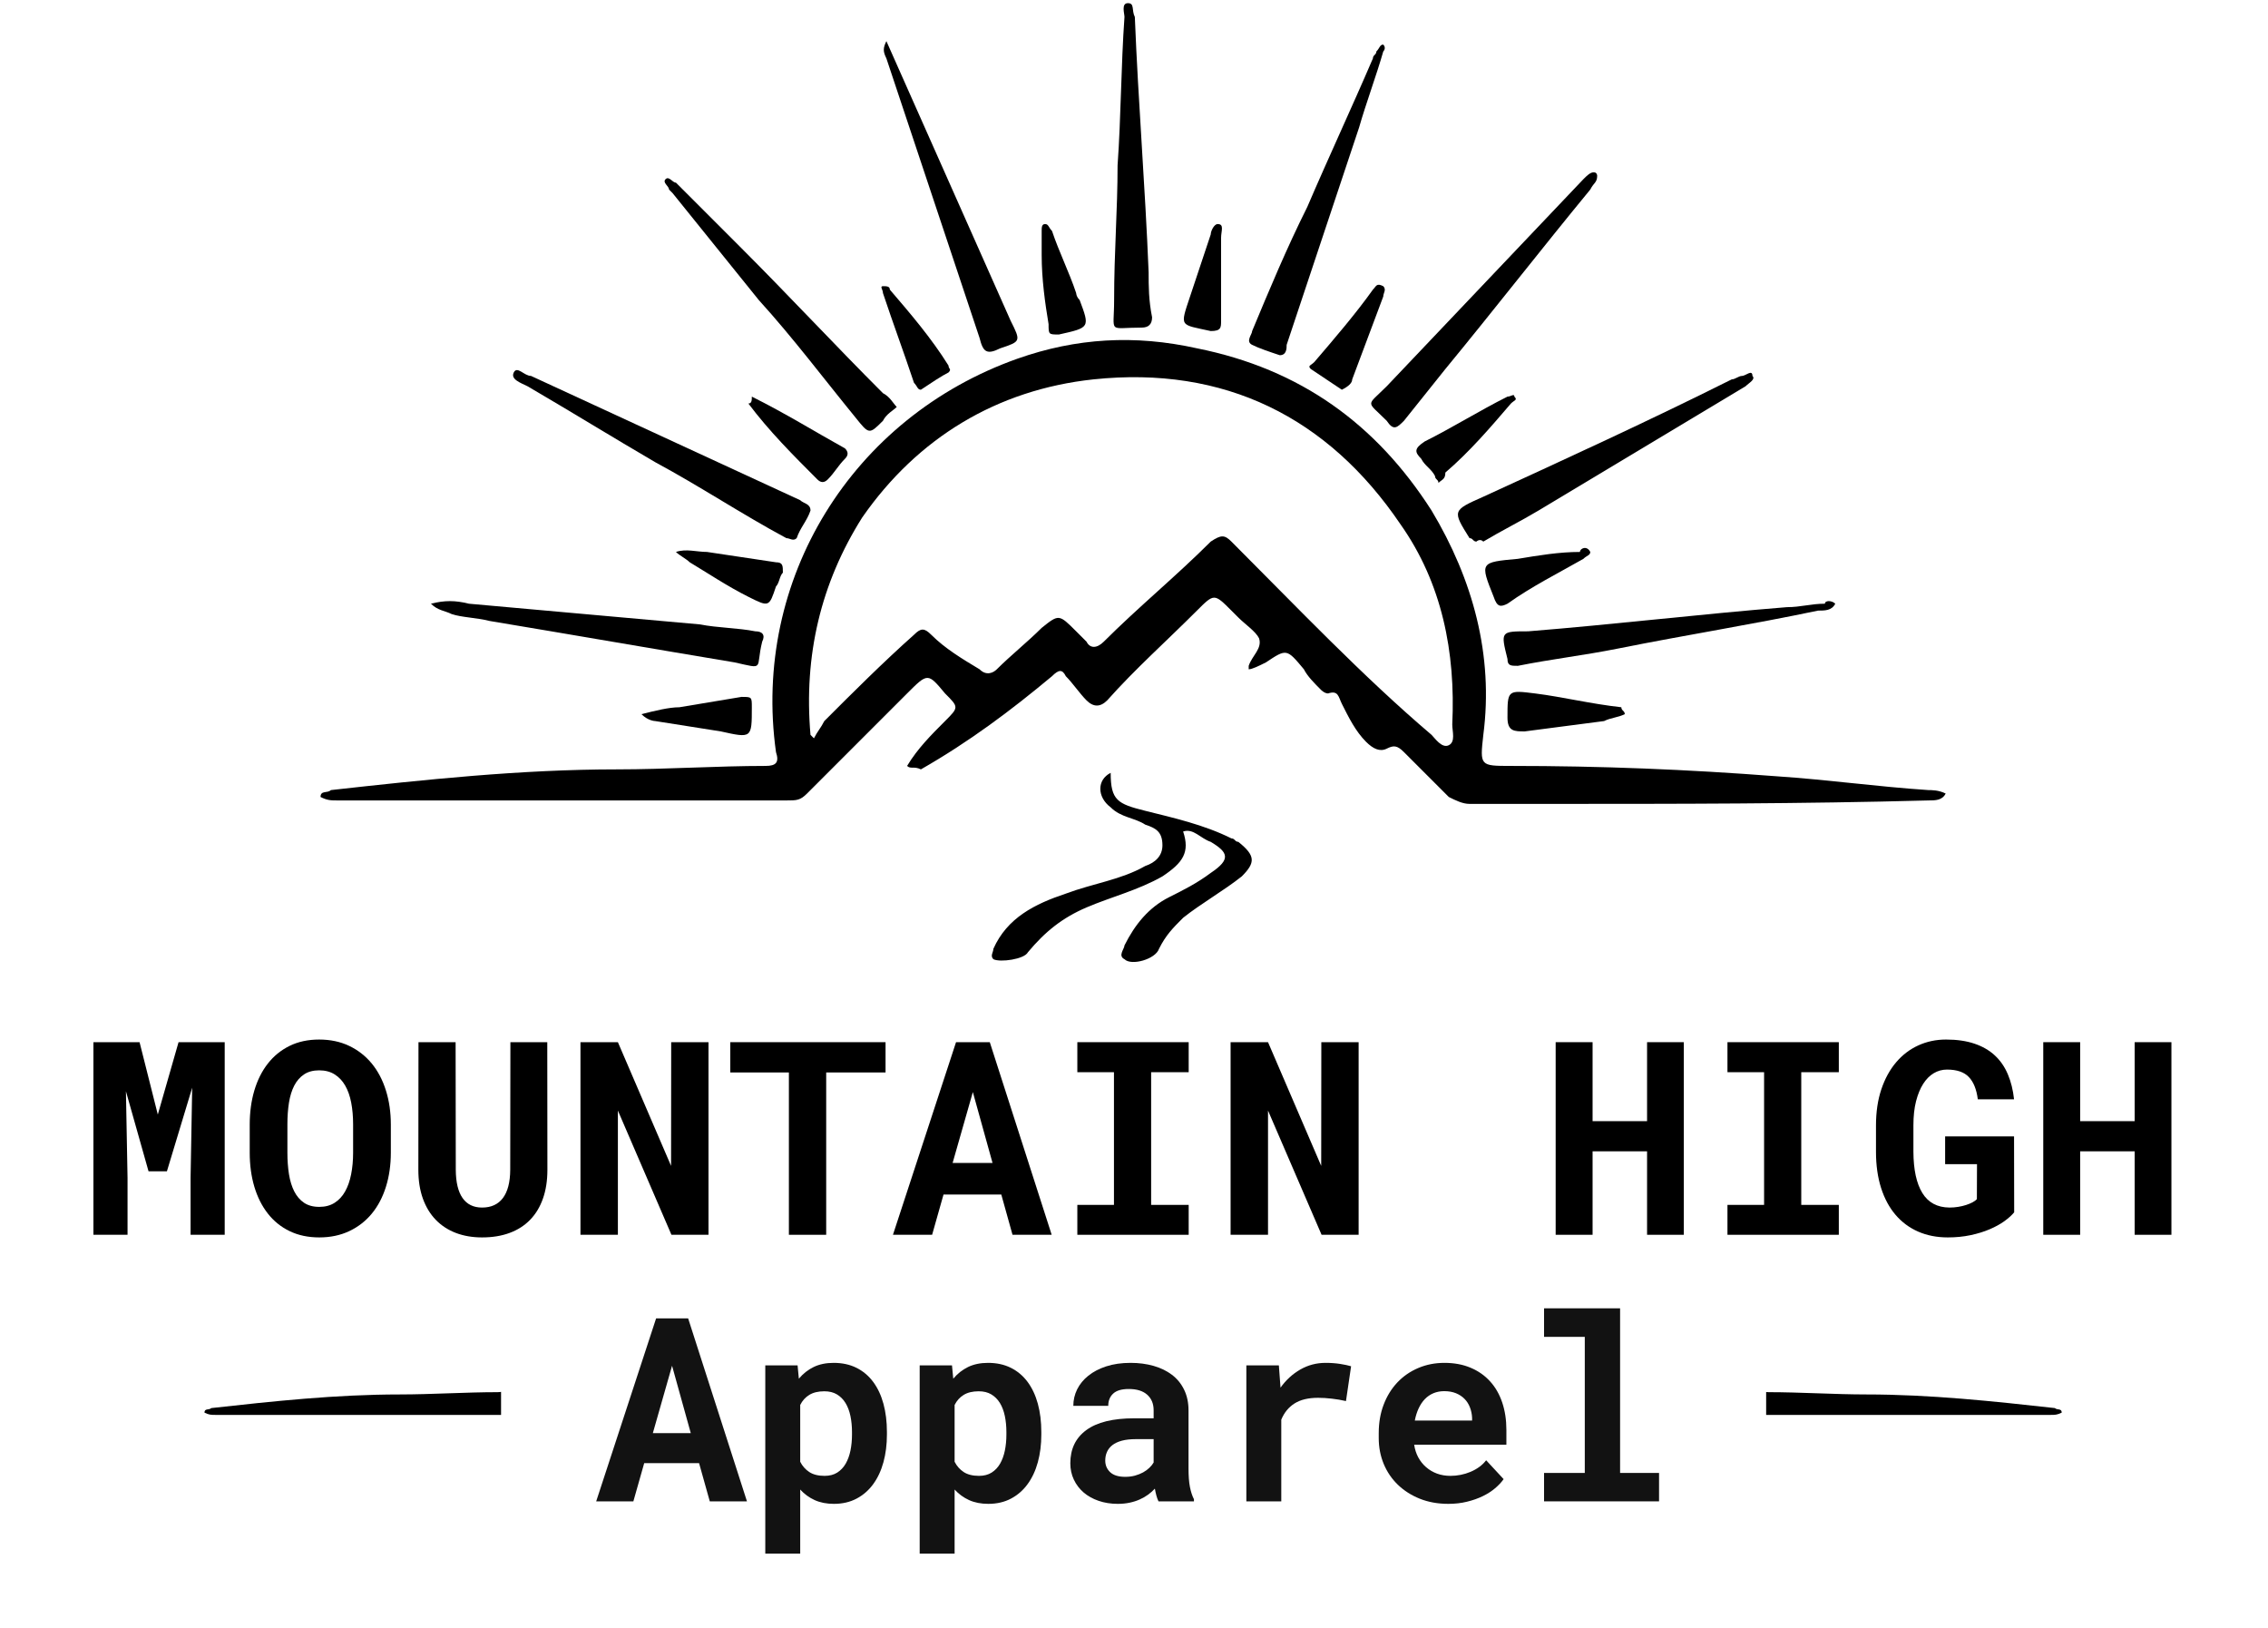 <svg version="1.2" preserveAspectRatio="xMidYMid meet" height="801" viewBox="0 0 836.88 600.75" zoomAndPan="magnify" width="1116" xmlns:xlink="http://www.w3.org/1999/xlink" xmlns="http://www.w3.org/2000/svg"><defs><clipPath id="6f6697c7b4"><path d="M 118.234 125 L 717.984 125 L 717.984 297 L 118.234 297 Z M 118.234 125"></path></clipPath><clipPath id="8c79ba23fc"><path d="M 75.395 508.055 L 184.852 508.055 L 184.852 523 L 75.395 523 Z M 75.395 508.055"></path></clipPath><clipPath id="0bbc8f79cd"><path d="M 651.734 508.055 L 761.191 508.055 L 761.191 526.797 L 651.734 526.797 Z M 651.734 508.055"></path></clipPath><clipPath id="5b9ed9cc87"><path d="M 0.734 0.055 L 109.816 0.055 L 109.816 15 L 0.734 15 Z M 0.734 0.055"></path></clipPath><clipPath id="6bc0b70f60"><rect height="19" y="0" width="111" x="0"></rect></clipPath></defs><g id="856ece3056"><g clip-path="url(#6f6697c7b4)" clip-rule="nonzero"><path d="M 334.703 282.578 C 338.523 276.211 343.617 271.117 348.711 266.027 C 353.805 260.934 353.805 260.934 348.711 255.84 C 342.344 248.199 342.344 248.199 334.703 255.84 C 321.973 268.57 309.238 281.305 297.777 292.766 C 295.23 295.312 293.957 295.312 290.137 295.312 C 244.297 295.312 198.457 295.312 152.613 295.312 C 143.703 295.312 133.516 295.312 124.602 295.312 C 122.055 295.312 120.781 295.312 118.234 294.039 C 118.234 291.492 120.781 292.766 122.055 291.492 C 156.434 287.672 192.09 283.852 227.742 283.852 C 245.57 283.852 264.672 282.578 282.496 282.578 C 286.316 282.578 287.59 281.305 286.316 277.484 C 277.402 213.816 314.332 153.969 375.453 132.324 C 397.098 124.684 418.746 123.41 441.668 128.504 C 479.867 136.145 507.883 156.516 528.254 188.352 C 543.535 213.816 551.176 241.832 547.355 271.117 C 546.082 282.578 546.082 282.578 557.543 282.578 C 590.648 282.578 622.484 283.852 655.59 286.398 C 674.691 287.672 692.516 290.219 711.617 291.492 C 712.891 291.492 715.438 291.492 717.984 292.766 C 716.711 295.312 714.164 295.312 711.617 295.312 C 664.504 296.586 618.664 296.586 571.547 296.586 C 561.363 296.586 552.449 296.586 542.262 296.586 C 539.715 296.586 537.168 295.312 534.621 294.039 C 529.527 288.945 523.16 282.578 518.066 277.484 C 515.52 274.938 514.246 274.938 511.699 276.211 C 509.156 277.484 506.609 276.211 504.062 273.664 C 500.242 269.844 497.695 264.754 495.148 259.66 C 493.875 257.113 493.875 254.566 490.055 255.84 C 488.781 255.84 487.508 254.566 487.508 254.566 C 484.961 252.02 482.414 249.473 481.141 246.926 C 474.773 239.285 474.773 239.285 467.133 244.379 C 464.586 245.652 462.039 246.926 460.766 246.926 C 460.766 245.652 460.766 245.652 460.766 245.652 C 462.039 241.832 465.859 239.285 464.586 235.465 C 463.312 232.918 459.492 230.371 456.945 227.824 C 455.672 226.551 455.672 226.551 454.398 225.277 C 448.035 218.91 448.035 218.91 441.668 225.277 C 430.207 236.738 418.746 246.926 408.559 258.387 C 406.012 260.934 403.465 260.934 400.918 258.387 C 398.371 255.84 395.824 252.02 393.277 249.473 C 392.004 246.926 390.73 246.926 388.184 249.473 C 372.906 262.207 357.625 273.664 339.797 283.852 C 337.25 282.578 335.977 283.852 334.703 282.578 Z M 299.051 271.117 C 299.051 271.117 300.324 272.391 300.324 272.391 C 301.598 269.844 302.871 268.57 304.145 266.027 C 314.332 255.84 325.793 244.379 337.25 234.191 C 339.797 231.645 341.07 231.645 343.617 234.191 C 348.711 239.285 355.078 243.105 361.445 246.926 C 363.992 249.473 366.539 248.199 367.812 246.926 C 372.906 241.832 379.273 236.738 384.367 231.645 C 390.73 226.551 390.73 226.551 397.098 232.918 C 398.371 234.191 399.645 235.465 400.918 236.738 C 402.191 239.285 404.738 239.285 407.285 236.738 C 420.02 224.004 434.027 212.543 446.762 199.812 C 450.578 197.266 451.852 197.266 454.398 199.812 C 478.594 224.004 502.789 249.473 528.254 271.117 C 529.527 272.391 532.074 276.211 534.621 274.938 C 537.168 273.664 535.895 269.844 535.895 267.297 C 537.168 240.559 532.074 215.09 516.793 193.445 C 490.055 153.969 451.852 134.871 403.465 139.965 C 367.812 143.785 338.523 161.609 318.152 190.898 C 302.871 215.09 296.504 241.832 299.051 271.117 Z M 299.051 271.117" style="stroke:none;fill-rule:nonzero;fill:#000000;fill-opacity:1;"></path></g><path d="M 409.832 285.125 C 409.832 295.312 412.379 296.586 422.566 299.133 C 432.754 301.68 444.215 304.227 454.398 309.32 C 455.672 309.32 455.672 310.594 456.945 310.594 C 463.312 315.688 463.312 318.234 458.219 323.328 C 451.852 328.418 442.941 333.512 436.574 338.605 C 432.754 342.426 430.207 344.973 427.66 350.066 C 426.387 353.887 417.473 356.434 414.926 353.887 C 412.379 352.613 414.926 350.066 414.926 348.793 C 418.746 341.152 423.84 334.785 431.48 330.965 C 436.574 328.418 441.668 325.875 446.762 322.055 C 454.398 316.961 453.125 314.414 446.762 310.594 C 442.941 309.32 440.395 305.5 436.574 306.773 C 439.121 314.414 436.574 318.234 428.934 323.328 C 420.02 328.418 409.832 330.965 400.918 334.785 C 392.004 338.605 385.641 343.699 379.273 351.34 C 378 353.887 369.086 355.16 366.539 353.887 C 365.266 352.613 366.539 351.34 366.539 350.066 C 371.633 338.605 381.82 333.512 393.277 329.691 C 403.465 325.875 413.652 324.602 422.566 319.508 C 426.387 318.234 428.934 315.688 428.934 311.867 C 428.934 306.773 426.387 305.5 422.566 304.227 C 418.746 301.68 413.652 301.68 409.832 297.859 C 404.738 294.039 404.738 287.672 409.832 285.125 Z M 409.832 285.125" style="stroke:none;fill-rule:nonzero;fill:#000000;fill-opacity:1;"></path><path d="M 299.051 188.352 C 297.777 192.172 295.23 194.719 293.957 198.539 C 292.684 199.812 291.41 198.539 290.137 198.539 C 273.582 189.625 258.305 179.438 241.75 170.523 C 226.469 161.609 209.914 151.422 194.637 142.512 C 192.09 141.238 188.27 139.965 189.543 137.418 C 190.816 134.871 193.363 138.691 195.91 138.691 C 229.016 153.969 262.125 169.25 295.23 184.531 C 296.504 185.805 299.051 185.805 299.051 188.352 Z M 299.051 188.352" style="stroke:none;fill-rule:nonzero;fill:#000000;fill-opacity:1;"></path><path d="M 544.809 199.812 C 543.535 199.812 543.535 198.539 542.262 198.539 C 535.895 188.352 535.895 188.352 547.355 183.258 C 577.914 169.25 608.477 155.242 639.035 139.965 C 640.309 139.965 641.582 138.691 642.855 138.691 C 644.129 138.691 646.676 136.145 646.676 138.691 C 647.949 139.965 645.402 141.238 644.129 142.512 C 618.664 157.789 593.195 173.07 567.73 188.352 C 561.363 192.172 553.723 195.992 547.355 199.812 C 546.082 198.539 544.809 199.812 544.809 199.812 Z M 544.809 199.812" style="stroke:none;fill-rule:nonzero;fill:#000000;fill-opacity:1;"></path><path d="M 327.062 15.176 C 342.344 49.555 357.625 83.938 372.906 118.316 C 376.727 125.957 376.727 125.957 369.086 128.504 C 363.992 131.051 362.719 129.777 361.445 124.684 C 349.984 90.301 338.523 55.922 327.062 21.543 C 325.793 18.996 325.793 17.723 327.062 15.176 Z M 327.062 15.176" style="stroke:none;fill-rule:nonzero;fill:#000000;fill-opacity:1;"></path><path d="M 472.227 131.051 C 468.406 129.777 464.586 128.504 462.039 127.23 C 459.492 125.957 462.039 123.41 462.039 122.137 C 468.406 106.855 474.773 91.574 482.414 76.297 C 490.055 58.469 498.969 39.367 506.609 21.543 C 506.609 20.27 507.883 20.27 507.883 18.996 C 509.152 17.723 509.152 16.449 510.426 16.449 C 511.699 17.723 510.426 18.996 510.426 18.996 C 507.883 27.906 504.062 38.094 501.516 47.008 C 492.602 73.75 483.688 100.488 474.773 127.23 C 474.773 128.504 474.773 131.051 472.227 131.051 Z M 472.227 131.051" style="stroke:none;fill-rule:nonzero;fill:#000000;fill-opacity:1;"></path><path d="M 412.379 61.016 C 413.652 43.188 413.652 24.09 414.926 6.262 C 414.926 4.988 413.652 1.168 416.199 1.168 C 418.746 1.168 417.473 3.715 418.746 6.262 C 420.02 38.094 422.566 68.656 423.84 100.488 C 423.84 105.582 423.84 110.676 425.113 117.043 C 425.113 119.59 423.84 120.863 421.293 120.863 C 408.559 120.863 411.105 123.41 411.105 110.676 C 411.105 92.848 412.379 77.57 412.379 61.016 Z M 412.379 61.016" style="stroke:none;fill-rule:nonzero;fill:#000000;fill-opacity:1;"></path><path d="M 158.98 222.73 C 164.074 221.457 167.895 221.457 172.988 222.73 C 201.004 225.277 230.289 227.824 258.305 230.371 C 264.672 231.645 272.309 231.645 278.676 232.918 C 281.223 232.918 282.496 234.191 281.223 236.738 C 278.676 246.926 282.496 246.926 271.035 244.379 C 240.477 239.285 211.188 234.191 180.629 229.098 C 175.535 227.824 170.441 227.824 166.621 226.551 C 164.074 225.277 161.527 225.277 158.98 222.73 Z M 158.98 222.73" style="stroke:none;fill-rule:nonzero;fill:#000000;fill-opacity:1;"></path><path d="M 330.883 150.148 C 329.609 151.422 327.066 152.695 325.793 155.242 C 320.699 160.336 320.699 160.336 315.605 153.969 C 304.145 139.965 292.684 124.684 279.949 110.676 C 269.762 97.941 258.305 83.938 248.117 71.203 C 248.117 71.203 246.844 69.93 246.844 69.93 C 246.844 68.656 244.297 67.383 245.57 66.109 C 246.844 64.836 248.117 67.383 249.391 67.383 C 257.031 75.023 265.945 83.938 273.582 91.574 C 291.41 109.402 307.965 127.23 325.793 145.059 C 328.336 146.328 329.609 148.875 330.883 150.148 Z M 330.883 150.148" style="stroke:none;fill-rule:nonzero;fill:#000000;fill-opacity:1;"></path><path d="M 677.238 222.73 C 675.965 225.277 673.418 225.277 670.871 225.277 C 646.676 230.371 622.484 234.191 597.016 239.285 C 584.281 241.832 572.82 243.105 560.09 245.652 C 557.543 245.652 556.27 245.652 556.27 243.105 C 553.723 232.918 553.723 232.918 563.91 232.918 C 595.742 230.371 627.578 226.551 659.41 224.004 C 664.504 224.004 668.324 222.73 673.418 222.73 C 673.418 221.457 675.965 221.457 677.238 222.73 Z M 677.238 222.73" style="stroke:none;fill-rule:nonzero;fill:#000000;fill-opacity:1;"></path><path d="M 589.375 64.836 C 589.375 67.383 588.102 67.383 586.828 69.93 C 569.004 91.574 551.176 114.496 533.348 136.145 C 528.254 142.512 523.16 148.875 518.066 155.242 C 515.52 157.789 514.246 159.062 511.699 155.242 C 504.062 147.602 504.062 150.148 511.699 142.512 C 535.895 117.043 560.09 91.574 584.281 66.109 C 585.555 64.836 586.828 63.562 588.102 63.562 C 589.375 63.562 589.375 64.836 589.375 64.836 Z M 589.375 64.836" style="stroke:none;fill-rule:nonzero;fill:#000000;fill-opacity:1;"></path><path d="M 599.562 263.48 C 597.016 264.754 594.469 264.754 591.922 266.027 C 581.734 267.297 572.82 268.57 562.637 269.844 C 558.816 269.844 556.27 269.844 556.27 264.754 C 556.27 254.566 556.27 254.566 566.457 255.84 C 576.641 257.113 586.828 259.66 598.289 260.934 C 598.289 262.207 599.562 262.207 599.562 263.48 Z M 599.562 263.48" style="stroke:none;fill-rule:nonzero;fill:#000000;fill-opacity:1;"></path><path d="M 586.828 203.633 C 586.828 204.906 585.555 204.906 584.281 206.18 C 575.367 211.27 565.184 216.363 556.27 222.73 C 553.723 224.004 552.449 224.004 551.176 220.184 C 546.082 207.449 546.082 207.449 560.09 206.176 C 567.73 204.906 575.367 203.633 583.008 203.633 C 583.008 202.359 585.555 201.086 586.828 203.633 Z M 586.828 203.633" style="stroke:none;fill-rule:nonzero;fill:#000000;fill-opacity:1;"></path><path d="M 495.148 143.785 C 491.328 141.238 487.508 138.691 483.688 136.145 C 482.414 134.871 483.688 134.871 484.961 133.598 C 492.602 124.684 500.242 115.77 506.609 106.855 C 507.883 105.582 507.883 104.309 510.426 105.582 C 511.699 106.855 510.426 108.129 510.426 109.402 C 506.609 119.59 502.789 129.777 498.969 139.965 C 498.969 141.238 497.695 142.512 495.148 143.785 Z M 495.148 143.785" style="stroke:none;fill-rule:nonzero;fill:#000000;fill-opacity:1;"></path><path d="M 249.391 203.633 C 253.211 202.359 257.031 203.633 260.852 203.633 C 269.762 204.906 277.402 206.18 286.316 207.449 C 288.863 207.449 288.863 208.723 288.863 211.27 C 287.59 212.543 287.59 215.09 286.316 216.363 C 283.77 224.004 283.77 224.004 276.129 220.184 C 268.488 216.363 260.852 211.27 254.484 207.449 C 253.211 206.18 250.664 204.906 249.391 203.633 Z M 249.391 203.633" style="stroke:none;fill-rule:nonzero;fill:#000000;fill-opacity:1;"></path><path d="M 277.402 146.328 C 290.137 152.695 300.324 159.062 311.785 165.43 C 313.059 166.703 313.059 167.977 311.785 169.25 C 309.238 171.797 307.965 174.344 305.418 176.891 C 304.145 178.164 302.871 178.164 301.598 176.891 C 292.684 167.977 283.77 159.062 276.129 148.875 C 277.402 148.875 277.402 147.602 277.402 146.328 Z M 277.402 146.328" style="stroke:none;fill-rule:nonzero;fill:#000000;fill-opacity:1;"></path><path d="M 530.801 178.164 C 530.801 176.891 529.527 176.891 529.527 175.617 C 528.254 173.07 525.707 171.797 524.434 169.25 C 521.887 166.703 521.887 165.43 525.707 162.883 C 535.895 157.789 546.082 151.422 556.27 146.328 C 557.543 146.328 558.816 145.059 558.816 146.328 C 560.09 147.602 558.816 147.602 557.543 148.875 C 549.902 157.789 542.262 166.703 533.348 174.344 C 533.348 176.891 532.074 176.891 530.801 178.164 Z M 530.801 178.164" style="stroke:none;fill-rule:nonzero;fill:#000000;fill-opacity:1;"></path><path d="M 339.797 143.785 C 338.523 143.785 338.523 142.512 337.25 141.238 C 333.43 129.777 329.609 119.59 325.793 108.129 C 325.793 106.855 324.52 105.582 325.793 105.582 C 327.062 105.582 328.336 105.582 328.336 106.855 C 335.977 115.77 343.617 124.684 349.984 134.871 C 349.984 136.145 351.258 136.145 349.984 137.418 C 347.438 138.691 343.617 141.238 339.797 143.785 Z M 339.797 143.785" style="stroke:none;fill-rule:nonzero;fill:#000000;fill-opacity:1;"></path><path d="M 236.656 263.48 C 241.75 262.207 246.844 260.934 250.664 260.934 C 258.305 259.66 265.945 258.387 273.582 257.113 C 277.402 257.113 277.402 257.113 277.402 260.934 C 277.402 272.391 277.402 272.391 265.945 269.844 C 258.305 268.57 249.391 267.297 241.75 266.027 C 241.75 266.027 239.203 266.027 236.656 263.48 Z M 236.656 263.48" style="stroke:none;fill-rule:nonzero;fill:#000000;fill-opacity:1;"></path><path d="M 384.367 94.121 C 384.367 91.574 384.367 89.027 384.367 85.207 C 384.367 83.938 384.367 82.664 385.641 82.664 C 386.914 82.664 386.914 83.938 388.184 85.207 C 390.73 92.848 394.551 100.488 397.098 108.129 C 397.098 108.129 397.098 109.402 398.371 110.676 C 402.191 120.863 402.191 120.863 390.73 123.41 C 386.914 123.41 386.914 123.41 386.914 119.59 C 385.641 111.949 384.367 103.035 384.367 94.121 Z M 384.367 94.121" style="stroke:none;fill-rule:nonzero;fill:#000000;fill-opacity:1;"></path><path d="M 450.578 101.762 C 450.578 106.855 450.578 113.223 450.578 118.316 C 450.578 120.863 450.578 122.137 446.762 122.137 C 435.301 119.59 435.301 120.863 439.121 109.402 C 441.668 101.762 444.215 94.121 446.762 86.48 C 446.762 85.207 448.035 82.664 449.305 82.664 C 451.852 82.664 450.578 85.211 450.578 87.754 C 450.578 92.848 450.578 97.941 450.578 101.762 Z M 450.578 101.762" style="stroke:none;fill-rule:nonzero;fill:#000000;fill-opacity:1;"></path><g style="fill:#121212;fill-opacity:1;"><g transform="translate(218.666, 553.907)"><path d="M 39.266 -14.094 L 19.016 -14.094 L 15.016 0 L 1.297 0 L 23.406 -67.5 L 35.234 -67.5 L 56.938 0 L 43.219 0 Z M 22.203 -25.172 L 36.203 -25.172 L 29.297 -50.031 Z M 22.203 -25.172" style="stroke:none"></path></g></g><g style="fill:#121212;fill-opacity:1;"><g transform="translate(275.647, 553.907)"><path d="M 51.609 -24.625 C 51.609 -20.969 51.18 -17.578 50.328 -14.453 C 49.473 -11.336 48.219 -8.645 46.562 -6.375 C 44.914 -4.102 42.867 -2.316 40.422 -1.016 C 37.984 0.273 35.188 0.922 32.031 0.922 C 29.344 0.922 26.977 0.457 24.938 -0.469 C 22.906 -1.395 21.129 -2.691 19.609 -4.359 L 19.609 19.281 L 6.719 19.281 L 6.719 -50.172 L 18.641 -50.172 L 19.109 -45.25 C 20.648 -47.102 22.469 -48.539 24.562 -49.562 C 26.664 -50.582 29.125 -51.094 31.938 -51.094 C 35.125 -51.094 37.938 -50.484 40.375 -49.266 C 42.82 -48.047 44.879 -46.312 46.547 -44.062 C 48.211 -41.82 49.473 -39.133 50.328 -36 C 51.18 -32.863 51.609 -29.395 51.609 -25.594 Z M 38.719 -25.594 C 38.719 -27.695 38.523 -29.664 38.141 -31.5 C 37.754 -33.344 37.148 -34.938 36.328 -36.281 C 35.504 -37.625 34.453 -38.68 33.172 -39.453 C 31.891 -40.223 30.336 -40.609 28.516 -40.609 C 26.254 -40.609 24.406 -40.164 22.969 -39.281 C 21.531 -38.406 20.41 -37.164 19.609 -35.562 L 19.609 -14.609 C 20.41 -13.023 21.531 -11.758 22.969 -10.812 C 24.406 -9.875 26.285 -9.406 28.609 -9.406 C 30.43 -9.406 31.984 -9.805 33.266 -10.609 C 34.547 -11.422 35.586 -12.52 36.391 -13.906 C 37.191 -15.301 37.781 -16.914 38.156 -18.75 C 38.531 -20.594 38.719 -22.551 38.719 -24.625 Z M 38.719 -25.594" style="stroke:none"></path></g></g><g style="fill:#121212;fill-opacity:1;"><g transform="translate(332.628, 553.907)"><path d="M 51.609 -24.625 C 51.609 -20.969 51.18 -17.578 50.328 -14.453 C 49.473 -11.336 48.219 -8.645 46.562 -6.375 C 44.914 -4.102 42.867 -2.316 40.422 -1.016 C 37.984 0.273 35.188 0.922 32.031 0.922 C 29.344 0.922 26.977 0.457 24.938 -0.469 C 22.906 -1.395 21.129 -2.691 19.609 -4.359 L 19.609 19.281 L 6.719 19.281 L 6.719 -50.172 L 18.641 -50.172 L 19.109 -45.25 C 20.648 -47.102 22.469 -48.539 24.562 -49.562 C 26.664 -50.582 29.125 -51.094 31.938 -51.094 C 35.125 -51.094 37.938 -50.484 40.375 -49.266 C 42.82 -48.047 44.879 -46.312 46.547 -44.062 C 48.211 -41.82 49.473 -39.133 50.328 -36 C 51.18 -32.863 51.609 -29.395 51.609 -25.594 Z M 38.719 -25.594 C 38.719 -27.695 38.523 -29.664 38.141 -31.5 C 37.754 -33.344 37.148 -34.938 36.328 -36.281 C 35.504 -37.625 34.453 -38.68 33.172 -39.453 C 31.891 -40.223 30.336 -40.609 28.516 -40.609 C 26.254 -40.609 24.406 -40.164 22.969 -39.281 C 21.531 -38.406 20.41 -37.164 19.609 -35.562 L 19.609 -14.609 C 20.41 -13.023 21.531 -11.758 22.969 -10.812 C 24.406 -9.875 26.285 -9.406 28.609 -9.406 C 30.43 -9.406 31.984 -9.805 33.266 -10.609 C 34.547 -11.422 35.586 -12.52 36.391 -13.906 C 37.191 -15.301 37.781 -16.914 38.156 -18.75 C 38.531 -20.594 38.719 -22.551 38.719 -24.625 Z M 38.719 -25.594" style="stroke:none"></path></g></g><g style="fill:#121212;fill-opacity:1;"><g transform="translate(389.609, 553.907)"><path d="M 37.875 0 C 37.57 -0.613 37.312 -1.32 37.094 -2.125 C 36.875 -2.938 36.688 -3.789 36.531 -4.688 C 35.82 -3.914 35.004 -3.188 34.078 -2.5 C 33.148 -1.82 32.117 -1.227 30.984 -0.719 C 29.859 -0.207 28.613 0.191 27.25 0.484 C 25.895 0.773 24.43 0.922 22.859 0.922 C 20.297 0.922 17.938 0.551 15.781 -0.188 C 13.633 -0.926 11.785 -1.957 10.234 -3.281 C 8.691 -4.613 7.488 -6.195 6.625 -8.031 C 5.758 -9.875 5.328 -11.879 5.328 -14.047 C 5.328 -19.328 7.297 -23.41 11.234 -26.297 C 15.18 -29.191 21.066 -30.641 28.891 -30.641 L 36.078 -30.641 L 36.078 -33.609 C 36.078 -36.023 35.285 -37.938 33.703 -39.344 C 32.129 -40.75 29.859 -41.453 26.891 -41.453 C 24.266 -41.453 22.348 -40.883 21.141 -39.75 C 19.93 -38.625 19.328 -37.117 19.328 -35.234 L 6.438 -35.234 C 6.438 -37.367 6.906 -39.395 7.844 -41.312 C 8.789 -43.227 10.172 -44.91 11.984 -46.359 C 13.797 -47.816 16.004 -48.969 18.609 -49.812 C 21.223 -50.664 24.219 -51.094 27.594 -51.094 C 30.613 -51.094 33.43 -50.723 36.047 -49.984 C 38.66 -49.242 40.926 -48.145 42.844 -46.688 C 44.758 -45.238 46.254 -43.406 47.328 -41.188 C 48.41 -38.977 48.953 -36.422 48.953 -33.516 L 48.953 -12.016 C 48.953 -9.316 49.125 -7.086 49.469 -5.328 C 49.812 -3.566 50.305 -2.051 50.953 -0.781 L 50.953 0 Z M 25.594 -9.047 C 26.895 -9.047 28.098 -9.195 29.203 -9.5 C 30.316 -9.812 31.32 -10.211 32.219 -10.703 C 33.113 -11.203 33.883 -11.77 34.531 -12.406 C 35.188 -13.039 35.703 -13.68 36.078 -14.328 L 36.078 -22.953 L 29.484 -22.953 C 27.473 -22.953 25.754 -22.758 24.328 -22.375 C 22.91 -21.988 21.754 -21.445 20.859 -20.75 C 19.961 -20.051 19.297 -19.211 18.859 -18.234 C 18.43 -17.266 18.219 -16.207 18.219 -15.062 C 18.219 -13.332 18.828 -11.895 20.047 -10.75 C 21.273 -9.613 23.125 -9.047 25.594 -9.047 Z M 25.594 -9.047" style="stroke:none"></path></g></g><g style="fill:#121212;fill-opacity:1;"><g transform="translate(446.59, 553.907)"><path d="M 42.562 -51.094 C 44.508 -51.094 46.305 -50.961 47.953 -50.703 C 49.609 -50.441 50.945 -50.156 51.969 -49.844 L 50.078 -37 C 48.367 -37.395 46.625 -37.691 44.844 -37.891 C 43.07 -38.098 41.383 -38.203 39.781 -38.203 C 36.164 -38.203 33.266 -37.504 31.078 -36.109 C 28.898 -34.723 27.273 -32.734 26.203 -30.141 L 26.203 0 L 13.312 0 L 13.312 -50.172 L 25.312 -50.172 L 25.922 -41.953 C 27.961 -44.797 30.406 -47.031 33.25 -48.656 C 36.094 -50.281 39.195 -51.094 42.562 -51.094 Z M 42.562 -51.094" style="stroke:none"></path></g></g><g style="fill:#121212;fill-opacity:1;"><g transform="translate(503.571, 553.907)"><path d="M 30.875 0.922 C 27.008 0.922 23.5 0.289 20.344 -0.969 C 17.195 -2.238 14.492 -3.961 12.234 -6.141 C 9.984 -8.316 8.242 -10.879 7.016 -13.828 C 5.797 -16.785 5.188 -19.953 5.188 -23.328 L 5.188 -25.172 C 5.188 -29.004 5.789 -32.504 7 -35.672 C 8.207 -38.836 9.891 -41.566 12.047 -43.859 C 14.211 -46.148 16.781 -47.926 19.75 -49.188 C 22.719 -50.457 25.945 -51.094 29.438 -51.094 C 33.051 -51.094 36.27 -50.492 39.094 -49.297 C 41.926 -48.109 44.32 -46.43 46.281 -44.266 C 48.25 -42.109 49.742 -39.504 50.766 -36.453 C 51.785 -33.41 52.297 -30.051 52.297 -26.375 L 52.297 -20.906 L 18.266 -20.906 C 18.516 -19.207 19.016 -17.656 19.766 -16.25 C 20.523 -14.844 21.492 -13.629 22.672 -12.609 C 23.848 -11.586 25.191 -10.797 26.703 -10.234 C 28.223 -9.68 29.879 -9.406 31.672 -9.406 C 32.93 -9.406 34.188 -9.531 35.438 -9.781 C 36.695 -10.031 37.895 -10.395 39.031 -10.875 C 40.176 -11.352 41.242 -11.945 42.234 -12.656 C 43.223 -13.363 44.086 -14.195 44.828 -15.156 L 51.281 -8.203 C 50.477 -7.055 49.43 -5.938 48.141 -4.844 C 46.859 -3.75 45.344 -2.773 43.594 -1.922 C 41.852 -1.078 39.914 -0.395 37.781 0.125 C 35.656 0.656 33.352 0.922 30.875 0.922 Z M 29.344 -40.656 C 27.895 -40.656 26.566 -40.398 25.359 -39.891 C 24.148 -39.379 23.086 -38.645 22.172 -37.688 C 21.266 -36.727 20.504 -35.582 19.891 -34.25 C 19.273 -32.926 18.812 -31.445 18.5 -29.812 L 39.641 -29.812 L 39.641 -30.828 C 39.578 -32.191 39.312 -33.473 38.844 -34.672 C 38.383 -35.879 37.723 -36.922 36.859 -37.797 C 35.992 -38.68 34.938 -39.379 33.688 -39.891 C 32.438 -40.398 30.988 -40.656 29.344 -40.656 Z M 29.344 -40.656" style="stroke:none"></path></g></g><g style="fill:#121212;fill-opacity:1;"><g transform="translate(560.552, 553.907)"><path d="M 9.219 -71.219 L 37.281 -71.219 L 37.281 -10.484 L 51.656 -10.484 L 51.656 0 L 9.219 0 L 9.219 -10.484 L 24.25 -10.484 L 24.25 -60.688 L 9.219 -60.688 Z M 9.219 -71.219" style="stroke:none"></path></g></g><g style="fill:#000000;fill-opacity:1;"><g transform="translate(28.211, 455.56)"><path d="M 23.234 -71.062 L 29.969 -44.359 L 37.625 -71.062 L 54.656 -71.062 L 54.656 0 L 42.062 0 L 42.062 -21.031 L 42.656 -54.266 L 33.328 -23.422 L 26.547 -23.422 L 18.203 -52.953 L 18.797 -21.031 L 18.797 0 L 6.203 0 L 6.203 -71.062 Z M 23.234 -71.062" style="stroke:none"></path></g></g><g style="fill:#000000;fill-opacity:1;"><g transform="translate(88.193, 455.56)"><path d="M 55.984 -30.312 C 55.984 -25.75 55.379 -21.547 54.172 -17.703 C 52.973 -13.867 51.234 -10.566 48.953 -7.797 C 46.672 -5.035 43.895 -2.883 40.625 -1.344 C 37.352 0.195 33.672 0.969 29.578 0.969 C 25.473 0.969 21.828 0.195 18.641 -1.344 C 15.453 -2.883 12.77 -5.047 10.594 -7.828 C 8.414 -10.609 6.754 -13.91 5.609 -17.734 C 4.473 -21.555 3.906 -25.75 3.906 -30.312 L 3.906 -40.656 C 3.906 -45.207 4.473 -49.398 5.609 -53.234 C 6.754 -57.078 8.414 -60.391 10.594 -63.172 C 12.77 -65.953 15.441 -68.125 18.609 -69.688 C 21.785 -71.25 25.426 -72.031 29.531 -72.031 C 33.656 -72.031 37.352 -71.25 40.625 -69.688 C 43.895 -68.125 46.672 -65.953 48.953 -63.172 C 51.234 -60.391 52.973 -57.078 54.172 -53.234 C 55.379 -49.398 55.984 -45.207 55.984 -40.656 Z M 42.062 -40.75 C 42.062 -43.645 41.828 -46.312 41.359 -48.75 C 40.891 -51.195 40.148 -53.297 39.141 -55.047 C 38.129 -56.805 36.832 -58.18 35.25 -59.172 C 33.676 -60.172 31.77 -60.672 29.531 -60.672 C 27.312 -60.672 25.453 -60.172 23.953 -59.172 C 22.461 -58.18 21.258 -56.805 20.344 -55.047 C 19.438 -53.297 18.785 -51.195 18.391 -48.75 C 18.004 -46.312 17.812 -43.645 17.812 -40.75 L 17.812 -30.312 C 17.812 -27.445 18.004 -24.789 18.391 -22.344 C 18.785 -19.906 19.438 -17.789 20.344 -16 C 21.258 -14.219 22.461 -12.82 23.953 -11.812 C 25.453 -10.801 27.328 -10.297 29.578 -10.297 C 31.785 -10.297 33.676 -10.801 35.25 -11.812 C 36.832 -12.82 38.117 -14.211 39.109 -15.984 C 40.109 -17.754 40.848 -19.859 41.328 -22.297 C 41.816 -24.742 42.062 -27.414 42.062 -30.312 Z M 42.062 -40.75" style="stroke:none"></path></g></g><g style="fill:#000000;fill-opacity:1;"><g transform="translate(148.176, 455.56)"><path d="M 53.734 -71.062 L 53.781 -23.969 C 53.781 -20 53.234 -16.469 52.141 -13.375 C 51.055 -10.281 49.477 -7.664 47.406 -5.531 C 45.344 -3.406 42.82 -1.789 39.844 -0.688 C 36.875 0.414 33.484 0.969 29.672 0.969 C 26.098 0.969 22.867 0.414 19.984 -0.688 C 17.109 -1.789 14.645 -3.398 12.594 -5.516 C 10.539 -7.629 8.953 -10.238 7.828 -13.344 C 6.711 -16.457 6.156 -20 6.156 -23.969 L 6.203 -71.062 L 19.906 -71.062 L 19.969 -23.969 C 20 -19.375 20.832 -15.906 22.469 -13.562 C 24.113 -11.219 26.516 -10.047 29.672 -10.047 C 33.023 -10.047 35.586 -11.219 37.359 -13.562 C 39.129 -15.906 40.031 -19.375 40.062 -23.969 L 40.125 -71.062 Z M 53.734 -71.062" style="stroke:none"></path></g></g><g style="fill:#000000;fill-opacity:1;"><g transform="translate(208.158, 455.56)"><path d="M 53.25 0 L 39.578 0 L 19.812 -45.828 L 19.812 0 L 6 0 L 6 -71.062 L 19.812 -71.062 L 39.438 -25.422 L 39.484 -71.062 L 53.25 -71.062 Z M 53.25 0" style="stroke:none"></path></g></g><g style="fill:#000000;fill-opacity:1;"><g transform="translate(268.141, 455.56)"><path d="M 58.609 -59.891 L 36.703 -59.891 L 36.703 0 L 22.938 0 L 22.938 -59.891 L 1.312 -59.891 L 1.312 -71.062 L 58.609 -71.062 Z M 58.609 -59.891" style="stroke:none"></path></g></g><g style="fill:#000000;fill-opacity:1;"><g transform="translate(328.123, 455.56)"><path d="M 41.344 -14.844 L 20.016 -14.844 L 15.812 0 L 1.359 0 L 24.641 -71.062 L 37.094 -71.062 L 59.938 0 L 45.484 0 Z M 23.375 -26.5 L 38.109 -26.5 L 30.844 -52.656 Z M 23.375 -26.5" style="stroke:none"></path></g></g><g style="fill:#000000;fill-opacity:1;"><g transform="translate(388.106, 455.56)"><path d="M 9.422 -71.062 L 50.516 -71.062 L 50.516 -59.984 L 36.656 -59.984 L 36.656 -11.031 L 50.516 -11.031 L 50.516 0 L 9.422 0 L 9.422 -11.031 L 22.938 -11.031 L 22.938 -59.984 L 9.422 -59.984 Z M 9.422 -71.062" style="stroke:none"></path></g></g><g style="fill:#000000;fill-opacity:1;"><g transform="translate(448.088, 455.56)"><path d="M 53.25 0 L 39.578 0 L 19.812 -45.828 L 19.812 0 L 6 0 L 6 -71.062 L 19.812 -71.062 L 39.438 -25.422 L 39.484 -71.062 L 53.25 -71.062 Z M 53.25 0" style="stroke:none"></path></g></g><g style="fill:#000000;fill-opacity:1;"><g transform="translate(508.07, 455.56)"><path d="" style="stroke:none"></path></g></g><g style="fill:#000000;fill-opacity:1;"><g transform="translate(568.053, 455.56)"><path d="M 53.297 0 L 39.734 0 L 39.734 -30.797 L 19.625 -30.797 L 19.625 0 L 6 0 L 6 -71.062 L 19.625 -71.062 L 19.625 -41.922 L 39.734 -41.922 L 39.734 -71.062 L 53.297 -71.062 Z M 53.297 0" style="stroke:none"></path></g></g><g style="fill:#000000;fill-opacity:1;"><g transform="translate(628.035, 455.56)"><path d="M 9.422 -71.062 L 50.516 -71.062 L 50.516 -59.984 L 36.656 -59.984 L 36.656 -11.031 L 50.516 -11.031 L 50.516 0 L 9.422 0 L 9.422 -11.031 L 22.938 -11.031 L 22.938 -59.984 L 9.422 -59.984 Z M 9.422 -71.062" style="stroke:none"></path></g></g><g style="fill:#000000;fill-opacity:1;"><g transform="translate(688.018, 455.56)"><path d="M 55.25 -8.297 C 54.375 -7.223 53.172 -6.133 51.641 -5.031 C 50.109 -3.926 48.289 -2.926 46.188 -2.031 C 44.094 -1.133 41.742 -0.41 39.141 0.141 C 36.535 0.691 33.738 0.969 30.75 0.969 C 26.719 0.969 23.07 0.254 19.812 -1.172 C 16.562 -2.598 13.781 -4.66 11.469 -7.359 C 9.156 -10.066 7.375 -13.379 6.125 -17.297 C 4.875 -21.223 4.25 -25.676 4.25 -30.656 L 4.25 -40.312 C 4.25 -45.289 4.906 -49.738 6.219 -53.656 C 7.539 -57.582 9.363 -60.91 11.688 -63.641 C 14.008 -66.367 16.738 -68.445 19.875 -69.875 C 23.02 -71.312 26.43 -72.031 30.109 -72.031 C 34.109 -72.031 37.598 -71.523 40.578 -70.516 C 43.555 -69.516 46.07 -68.062 48.125 -66.156 C 50.176 -64.25 51.773 -61.926 52.922 -59.188 C 54.078 -56.457 54.836 -53.391 55.203 -49.984 L 41.828 -49.984 C 41.367 -53.617 40.27 -56.352 38.531 -58.188 C 36.789 -60.031 34.098 -60.953 30.453 -60.953 C 28.691 -60.953 27.062 -60.504 25.562 -59.609 C 24.07 -58.723 22.773 -57.414 21.672 -55.688 C 20.566 -53.957 19.688 -51.816 19.031 -49.266 C 18.383 -46.711 18.062 -43.758 18.062 -40.406 L 18.062 -30.656 C 18.094 -24.008 19.195 -18.922 21.375 -15.391 C 23.551 -11.867 26.883 -10.086 31.375 -10.047 C 32.457 -10.047 33.516 -10.129 34.547 -10.297 C 35.586 -10.461 36.562 -10.691 37.469 -10.984 C 38.383 -11.273 39.191 -11.609 39.891 -11.984 C 40.598 -12.359 41.129 -12.754 41.484 -13.172 L 41.531 -26.062 L 29.766 -26.062 L 29.766 -36.312 L 55.203 -36.312 Z M 55.25 -8.297" style="stroke:none"></path></g></g><g style="fill:#000000;fill-opacity:1;"><g transform="translate(748, 455.56)"><path d="M 53.297 0 L 39.734 0 L 39.734 -30.797 L 19.625 -30.797 L 19.625 0 L 6 0 L 6 -71.062 L 19.625 -71.062 L 19.625 -41.922 L 39.734 -41.922 L 39.734 -71.062 L 53.297 -71.062 Z M 53.297 0" style="stroke:none"></path></g></g><g clip-path="url(#8c79ba23fc)" clip-rule="nonzero"><path d="M 217.926 513.625 C 220.438 509.434 223.793 506.082 227.145 502.727 C 230.5 499.375 230.5 499.375 227.145 496.02 C 222.953 490.988 222.953 490.988 217.926 496.02 C 209.539 504.402 201.156 512.789 193.609 520.332 C 191.934 522.012 191.094 522.012 188.578 522.012 C 158.398 522.012 128.215 522.012 98.031 522.012 C 92.164 522.012 85.457 522.012 79.59 522.012 C 77.91 522.012 77.074 522.012 75.395 521.172 C 75.395 519.496 77.074 520.332 77.91 519.496 C 100.547 516.98 124.023 514.465 147.5 514.465 C 159.234 514.465 171.812 513.625 183.551 513.625 C 186.066 513.625 186.902 512.789 186.066 510.273 C 180.195 468.352 204.508 428.949 244.754 414.695 C 259.004 409.664 273.258 408.824 288.348 412.18 C 313.5 417.211 331.945 430.625 345.359 451.586 C 355.422 468.352 360.453 486.797 357.938 506.082 C 357.098 513.625 357.098 513.625 364.645 513.625 C 386.441 513.625 407.402 514.465 429.199 516.141 C 441.777 516.98 453.516 518.656 466.09 519.496 C 466.93 519.496 468.605 519.496 470.281 520.332 C 469.445 522.012 467.766 522.012 466.09 522.012 C 435.07 522.848 404.887 522.848 373.867 522.848 C 367.16 522.848 361.289 522.848 354.582 522.848 C 352.906 522.848 351.23 522.012 349.555 521.172 C 346.199 517.816 342.008 513.625 338.652 510.273 C 336.977 508.594 336.137 508.594 334.461 509.434 C 332.785 510.273 331.109 509.434 329.43 507.758 C 326.914 505.242 325.238 501.887 323.562 498.535 C 322.723 496.859 322.723 495.18 320.207 496.02 C 319.371 496.02 318.531 495.18 318.531 495.18 C 316.855 493.504 315.18 491.828 314.34 490.152 C 310.148 485.121 310.148 485.121 305.117 488.473 C 303.441 489.312 301.766 490.152 300.926 490.152 C 300.926 489.312 300.926 489.312 300.926 489.312 C 301.766 486.797 304.277 485.121 303.441 482.605 C 302.602 480.93 300.086 479.25 298.41 477.574 C 297.57 476.738 297.57 476.738 296.734 475.898 C 292.543 471.707 292.543 471.707 288.348 475.898 C 280.805 483.445 273.258 490.152 266.551 497.695 C 264.875 499.375 263.199 499.375 261.52 497.695 C 259.844 496.02 258.168 493.504 256.492 491.828 C 255.652 490.152 254.812 490.152 253.137 491.828 C 243.074 500.211 233.016 507.758 221.277 514.465 C 219.602 513.625 218.762 514.465 217.926 513.625 Z M 194.449 506.082 C 194.449 506.082 195.289 506.918 195.289 506.918 C 196.125 505.242 196.965 504.402 197.801 502.727 C 204.508 496.02 212.055 488.473 219.602 481.766 C 221.277 480.09 222.117 480.09 223.793 481.766 C 227.145 485.121 231.34 487.637 235.531 490.152 C 237.207 491.828 238.883 490.988 239.723 490.152 C 243.074 486.797 247.27 483.445 250.621 480.09 C 254.812 476.738 254.812 476.738 259.004 480.93 C 259.844 481.766 260.684 482.605 261.52 483.445 C 262.359 485.121 264.035 485.121 265.711 483.445 C 274.098 475.059 283.32 467.516 291.703 459.129 C 294.219 457.453 295.059 457.453 296.734 459.129 C 312.664 475.059 328.594 491.828 345.359 506.082 C 346.199 506.918 347.875 509.434 349.555 508.594 C 351.23 507.758 350.391 505.242 350.391 503.566 C 351.23 485.957 347.875 469.191 337.816 454.938 C 320.207 428.949 295.059 416.371 263.199 419.727 C 239.723 422.242 220.438 433.977 207.023 453.262 C 196.965 469.191 192.773 486.797 194.449 506.082 Z M 194.449 506.082" style="stroke:none;fill-rule:nonzero;fill:#000000;fill-opacity:1;"></path></g><g clip-path="url(#0bbc8f79cd)" clip-rule="nonzero"><g transform="matrix(1,0,0,1,651,508)"><g clip-path="url(#6bc0b70f60)"><g clip-path="url(#5b9ed9cc87)" clip-rule="nonzero"><path d="M -32.711 5.625 C -35.227 1.434 -38.582 -1.918 -41.934 -5.273 C -45.289 -8.625 -45.289 -8.625 -41.934 -11.98 C -37.742 -17.012 -37.742 -17.012 -32.711 -11.98 C -24.328 -3.598 -15.945 4.789 -8.398 12.332 C -6.723 14.012 -5.883 14.012 -3.367 14.012 C 26.812 14.012 56.996 14.012 87.18 14.012 C 93.047 14.012 99.754 14.012 105.625 14.012 C 107.301 14.012 108.141 14.012 109.816 13.172 C 109.816 11.496 108.141 12.332 107.301 11.496 C 84.664 8.98 61.188 6.465 37.715 6.465 C 25.977 6.465 13.398 5.625 1.664 5.625 C -0.852 5.625 -1.691 4.789 -0.852 2.273 C 5.016 -39.648 -19.297 -79.051 -59.539 -93.305 C -73.793 -98.336 -88.047 -99.176 -103.137 -95.82 C -128.289 -90.789 -146.734 -77.375 -160.148 -56.414 C -170.211 -39.648 -175.238 -21.203 -172.727 -1.918 C -171.887 5.625 -171.887 5.625 -179.434 5.625 C -201.23 5.625 -222.191 6.465 -243.988 8.141 C -256.566 8.98 -268.301 10.656 -280.879 11.496 C -281.719 11.496 -283.395 11.496 -285.07 12.332 C -284.23 14.012 -282.555 14.012 -280.879 14.012 C -249.859 14.848 -219.676 14.848 -188.656 14.848 C -181.949 14.848 -176.078 14.848 -169.371 14.848 C -167.695 14.848 -166.02 14.012 -164.34 13.172 C -160.988 9.816 -156.797 5.625 -153.441 2.273 C -151.766 0.594 -150.926 0.594 -149.25 1.434 C -147.574 2.273 -145.895 1.434 -144.219 -0.242 C -141.703 -2.758 -140.027 -6.113 -138.352 -9.465 C -137.512 -11.141 -137.512 -12.82 -134.996 -11.98 C -134.16 -11.98 -133.32 -12.82 -133.32 -12.82 C -131.645 -14.496 -129.965 -16.172 -129.129 -17.848 C -124.938 -22.879 -124.938 -22.879 -119.906 -19.527 C -118.23 -18.688 -116.551 -17.848 -115.715 -17.848 C -115.715 -18.688 -115.715 -18.688 -115.715 -18.688 C -116.551 -21.203 -119.066 -22.879 -118.23 -25.395 C -117.391 -27.07 -114.875 -28.75 -113.199 -30.426 C -112.359 -31.262 -112.359 -31.262 -111.523 -32.102 C -107.328 -36.293 -107.328 -36.293 -103.137 -32.102 C -95.594 -24.555 -88.047 -17.848 -81.34 -10.305 C -79.664 -8.625 -77.984 -8.625 -76.309 -10.305 C -74.633 -11.98 -72.957 -14.496 -71.277 -16.172 C -70.441 -17.848 -69.602 -17.848 -67.926 -16.172 C -57.863 -7.789 -47.805 -0.242 -36.066 6.465 C -34.391 5.625 -33.551 6.465 -32.711 5.625 Z M -9.238 -1.918 C -9.238 -1.918 -10.074 -1.082 -10.074 -1.082 C -10.914 -2.758 -11.754 -3.598 -12.59 -5.273 C -19.297 -11.98 -26.844 -19.527 -34.391 -26.234 C -36.066 -27.91 -36.902 -27.91 -38.582 -26.234 C -41.934 -22.879 -46.125 -20.363 -50.32 -17.848 C -51.996 -16.172 -53.672 -17.012 -54.512 -17.848 C -57.863 -21.203 -62.055 -24.555 -65.41 -27.91 C -69.602 -31.262 -69.602 -31.262 -73.793 -27.07 C -74.633 -26.234 -75.469 -25.395 -76.309 -24.555 C -77.148 -22.879 -78.824 -22.879 -80.5 -24.555 C -88.887 -32.941 -98.105 -40.484 -106.492 -48.871 C -109.008 -50.547 -109.844 -50.547 -111.523 -48.871 C -127.453 -32.941 -143.383 -16.172 -160.148 -1.918 C -160.988 -1.082 -162.664 1.434 -164.34 0.594 C -166.02 -0.242 -165.18 -2.758 -165.18 -4.434 C -166.02 -22.043 -162.664 -38.809 -152.602 -53.062 C -134.996 -79.051 -109.844 -91.629 -77.984 -88.273 C -54.512 -85.758 -35.227 -74.023 -21.812 -54.738 C -11.754 -38.809 -7.559 -21.203 -9.238 -1.918 Z M -9.238 -1.918" style="stroke:none;fill-rule:nonzero;fill:#000000;fill-opacity:1;"></path></g></g></g></g></g></svg>